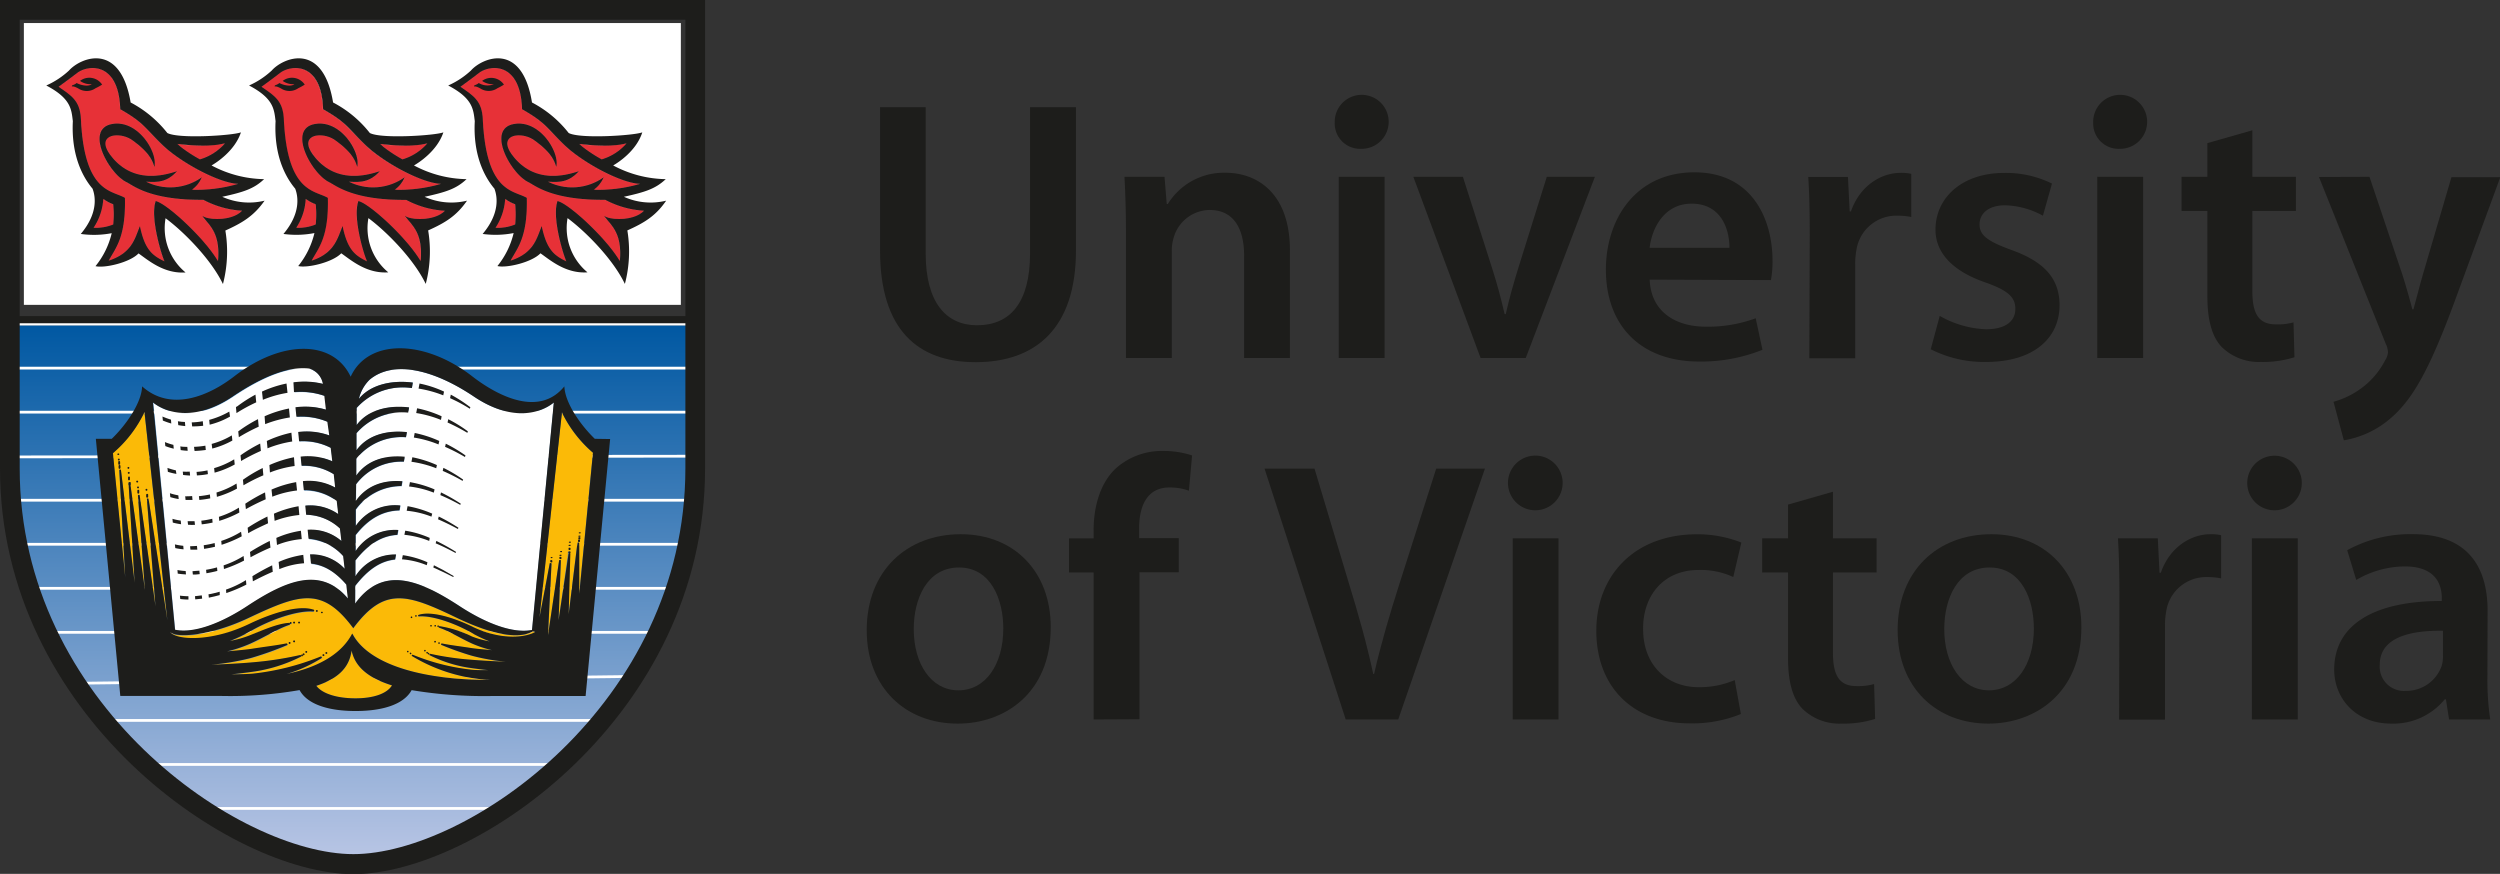 <svg xmlns="http://www.w3.org/2000/svg" xmlns:xlink="http://www.w3.org/1999/xlink" viewBox="0 0 425.2 148.63"><rect x="0" y="0" width="425.2" height="148.63" fill="#333333" stroke="none"/><defs><style>.cls-1{fill:#1d1d1b;}.cls-2{fill:url(#linear-gradient);}.cls-3,.cls-5,.cls-7{fill:#fff;}.cls-4{fill:#e73137;stroke:#e73137;stroke-width:0.14px;}.cls-5,.cls-7{stroke:#fff;}.cls-5{stroke-width:0.47px;}.cls-6{fill:none;stroke:#1d1d1b;stroke-width:1.22px;}.cls-7,.cls-8{stroke-width:0.04px;}.cls-8{fill:#fbba07;stroke:#fbba07;}</style><linearGradient id="linear-gradient" x1="60.14" y1="55.32" x2="60.14" y2="146.86" gradientUnits="userSpaceOnUse"><stop offset="0" stop-color="#0058a2"></stop><stop offset="1" stop-color="#bac6e5"></stop></linearGradient></defs><g id="Layer_2" data-name="Layer 2"><g id="Layer_1-2" data-name="Layer 1"><path class="cls-1" d="M157.44,18.23V43.1c0,8.34,3.46,12.22,8.75,12.22,5.61,0,9-3.84,9-12.22V18.23H183V42.6c0,13.14-6.76,19-17.07,19-9.84,0-16.25-5.53-16.25-19V18.23Z"></path><path class="cls-1" d="M191.5,39.24c0-3.56-.11-6.5-.25-9.17h6.81l.38,4.63h.18a11.21,11.21,0,0,1,9.82-5.32c5.37,0,10.95,3.46,10.95,13.21v18.3H211.6V43.5c0-4.42-1.63-7.79-5.88-7.79a6.45,6.45,0,0,0-6.06,4.57,7.68,7.68,0,0,0-.36,2.48V60.89h-7.8Z"></path><path class="cls-1" d="M227.69,60.89V30.07h7.8V60.89Zm3.82-35.58a4.31,4.31,0,0,1-4.5-4.44,4.59,4.59,0,1,1,4.56,4.44Z"></path><path class="cls-1" d="M248.81,30.07l5,15.65c.87,2.72,1.52,5.2,2.1,7.7h.19c.57-2.55,1.26-5,2.09-7.7l4.89-15.65h8.18L259.5,60.89h-7.68L240.38,30.07Z"></path><path class="cls-1" d="M280.57,42.15c.35-3.15,2.35-7.51,7.14-7.51,5.22,0,6.46,4.66,6.43,7.51Zm20.63,5.49a17.42,17.42,0,0,0,.27-3.33c0-6.75-3.26-15-13.28-15s-15.06,8-15.06,16.55c0,9.45,5.86,15.63,15.86,15.63a27.88,27.88,0,0,0,10.77-2l-1.15-5.36a23.38,23.38,0,0,1-8.51,1.43c-5,0-9.31-2.44-9.52-8Z"></path><path class="cls-1" d="M307.8,40c0-4.12-.08-7.16-.25-9.91h6.75l.29,5.86h.22c1.51-4.34,5.11-6.55,8.43-6.55a7.35,7.35,0,0,1,1.83.17v7.34a11.59,11.59,0,0,0-2.34-.23,6.87,6.87,0,0,0-7,5.9,13,13,0,0,0-.2,2.35v16h-7.8Z"></path><path class="cls-1" d="M329.91,53.73A17.13,17.13,0,0,0,337.77,56c3.43,0,5-1.44,5-3.46s-1.27-3.14-5.06-4.49c-6-2.06-8.54-5.35-8.52-9,0-5.42,4.51-9.64,11.7-9.64A17.78,17.78,0,0,1,349,31.22l-1.54,5.47A13.94,13.94,0,0,0,341,34.92c-2.77,0-4.32,1.37-4.32,3.26s1.49,2.89,5.38,4.32c5.62,2,8.2,4.84,8.23,9.38,0,5.62-4.38,9.68-12.52,9.68a20,20,0,0,1-9.39-2.16Z"></path><path class="cls-1" d="M356.7,60.89V30.07h7.8V60.89Zm3.81-35.58a4.31,4.31,0,0,1-4.5-4.44,4.59,4.59,0,1,1,4.56,4.44Z"></path><path class="cls-1" d="M383.08,22.16v7.91h7.41v5.81h-7.41v13.6c0,3.77,1,5.69,4,5.69a10.27,10.27,0,0,0,3-.34l.16,5.93a17.7,17.7,0,0,1-5.67.8,9.05,9.05,0,0,1-6.7-2.54c-1.67-1.77-2.44-4.61-2.44-8.65V35.88h-4.39V30.07h4.39V24.34Z"></path><path class="cls-1" d="M403,30.07l5.56,16.53c.61,1.9,1.28,4.26,1.73,6h.19c.48-1.73,1.05-4,1.63-6l4.83-16.46h8.31l-7.72,21c-4.23,11.5-7.09,16.61-10.72,19.81a16.18,16.18,0,0,1-8.17,3.94l-1.76-6.56a14.14,14.14,0,0,0,4.5-2.13,13.51,13.51,0,0,0,4.28-4.91,3,3,0,0,0,.49-1.37,3.84,3.84,0,0,0-.41-1.52l-11.33-28.3Z"></path><path class="cls-1" d="M163,117.41c-4.63,0-7.59-4.49-7.59-10.42,0-5.13,2.24-10.47,7.71-10.47s7.52,5.53,7.52,10.37c0,6.21-3.1,10.52-7.57,10.52Zm-.05,5.66c7.81,0,15.76-5.08,15.76-16.41,0-9.34-6.13-15.8-15.3-15.8s-16,6.22-16,16.33c0,9.88,6.73,15.88,15.42,15.88Z"></path><path class="cls-1" d="M186,122.37v-25h-4.18v-5.8H186V90.24c0-4,1.07-8,3.74-10.54a11.73,11.73,0,0,1,8.07-3,15.47,15.47,0,0,1,4.94.76l-.54,6a9.56,9.56,0,0,0-3.32-.55c-3.86,0-5.15,3.24-5.15,7v1.62h6.74v5.8h-6.68v25Z"></path><path class="cls-1" d="M228.88,122.37,215.07,79.7h8.5l5.82,19.41c1.65,5.37,3.07,10.37,4.17,15.53h.14c1.14-5,2.68-10.24,4.34-15.42l6.23-19.52h8.29l-14.75,42.67Z"></path><path class="cls-1" d="M257.28,122.37V91.56h7.79v30.81Zm3.81-35.58a4.65,4.65,0,1,1,.07,0Z"></path><path class="cls-1" d="M296.09,121.44a22,22,0,0,1-8.7,1.59c-9.66,0-15.89-6.19-15.89-15.76,0-9.23,6.31-16.4,17.15-16.4a20.14,20.14,0,0,1,7.52,1.41l-1.38,5.86a13.17,13.17,0,0,0-5.9-1.2c-5.94,0-9.46,4.34-9.43,10,0,6.32,4.15,9.94,9.46,9.94a15.36,15.36,0,0,0,6.12-1.21Z"></path><path class="cls-1" d="M311.75,83.63v7.93h7.42v5.8h-7.42V111c0,3.77,1,5.69,4,5.69a9.87,9.87,0,0,0,3-.35l.17,5.93a17.53,17.53,0,0,1-5.68.8,9,9,0,0,1-6.69-2.53c-1.68-1.77-2.44-4.61-2.44-8.65V97.36h-4.4v-5.8h4.4V85.82Z"></path><path class="cls-1" d="M338.28,117.41c-4.64,0-7.6-4.49-7.6-10.42,0-5.13,2.24-10.47,7.72-10.47s7.52,5.53,7.52,10.37c0,6.21-3.11,10.52-7.58,10.52Zm-.06,5.66C346,123.07,354,118,354,106.66c0-9.34-6.14-15.8-15.31-15.8s-15.94,6.22-15.94,16.33c0,9.88,6.72,15.88,15.42,15.88Z"></path><path class="cls-1" d="M360.47,101.46c0-4.13-.08-7.16-.25-9.9H367l.29,5.85h.22c1.51-4.34,5.11-6.55,8.43-6.55a7.45,7.45,0,0,1,1.83.17v7.34a11.67,11.67,0,0,0-2.35-.22,6.86,6.86,0,0,0-7,5.89,13,13,0,0,0-.2,2.35v16h-7.8Z"></path><path class="cls-1" d="M383,122.37V91.56h7.8v30.81Zm3.82-35.58a4.64,4.64,0,1,1,.06,0Z"></path><path class="cls-1" d="M415.5,111.54a5.76,5.76,0,0,1-.21,1.69,6.35,6.35,0,0,1-6.1,4.27,4.12,4.12,0,0,1-4.44-4.44c0-4.7,5.26-5.86,10.75-5.78Zm7.59-7.69c0-6.76-2.82-13-12.71-13a22.35,22.35,0,0,0-11.17,2.73l1.54,5.06a16.43,16.43,0,0,1,8.29-2.3c5.45,0,6.26,3.35,6.26,5.37v.51C404,102.19,397,106.12,397,113.9c0,4.7,3.46,9.17,9.71,9.17a11.27,11.27,0,0,0,9.09-4.13H416l.54,3.43h7a46.09,46.09,0,0,1-.48-7.42Z"></path><path class="cls-2" d="M60.28,146.86c-19.83,0-57.75-26.77-57.75-68.73V55.32H117.74V78.13C117.74,120.09,80,146.86,60.28,146.86Z"></path><rect class="cls-3" x="4.06" y="3.92" width="111.74" height="47.93"></rect><path class="cls-4" d="M72.67,24.4a8.83,8.83,0,0,1-4.23,2.71A26.1,26.1,0,0,1,65.22,25l-.58-.52A23.5,23.5,0,0,0,72.67,24.4Z"></path><path class="cls-4" d="M50.38,38.75A9.83,9.83,0,0,0,52,33.85a6.18,6.18,0,0,0,1.69.91,15.87,15.87,0,0,1,0,3.44A8,8,0,0,1,50.38,38.75Z"></path><path class="cls-4" d="M68.84,36.68c.94,1.51,3.15,2.68,2.68,7.75-2.34-4-8.78-9.88-10.59-10.21-1,2.74,1,9.23,1.5,10.25-2.08-1-3.36-2-4.18-6-.87,2-1.24,4.53-5.3,5.88,1.2-2.2,2.92-4,2.75-10.68-2.25-1.32-6.86-.81-7.48-13.28-.13-3.16-1.44-4-3.79-5.62,0,0,1.79-1.27,3.14-2.34,1.7-1.33,7.06-2.13,7.33,6.16,4.07,2.33,4.09,3.1,7.18,6.08S71.74,31.19,75,31.28a25,25,0,0,1-7.85,1,4.74,4.74,0,0,0,1.68-2.13,9.24,9.24,0,0,1-9.46.76c1.72.08,3.48.22,5.23-1.78-2,.62-7.14,2.21-10.92-2.27-3.42-4,1.1-4.63,3.35-3s3.28,2.92,3.73,4.54c.67-2.47-2.86-8.24-7.35-7.28S53,29.55,56,31c1.15.54,4,3.08,13.07,3a15.62,15.62,0,0,0,6.57,1.86C73.87,37.71,69.58,37.44,68.84,36.68Z"></path><path class="cls-1" d="M48.08,13.76a3.1,3.1,0,0,0,2,.56c-.66.49-2,.12-2.56-.2l-.2.15a2.68,2.68,0,0,1-.54.24.21.21,0,0,0-.05.21c.36-.13,1.24.43,1.24.43A2.61,2.61,0,0,0,50.73,15a9,9,0,0,0,1.1-.61A2.6,2.6,0,0,0,48.08,13.76Z"></path><path class="cls-1" d="M79.43,34.13a11.15,11.15,0,0,1-7.21-.66c3.59-.79,5.37-1.33,7.13-3a19.54,19.54,0,0,1-8.94-2.33c.83-.48,3.94-2.46,5-5.63-1.4.54-10.58,1.14-12.51.11a19.33,19.33,0,0,0-6.25-5.19C54.93,7,48.17,9.79,46.21,12a14,14,0,0,1-3.85,2.54c4.22,2.22,4.26,4.08,4.51,6.07-.28,5.47,1.43,9.21,3.34,11.48.54,1.42.91,4.24-2,7.7a16.18,16.18,0,0,0,5.27-.15,14.11,14.11,0,0,1-2.76,5.61c1.55.38,5.86-.63,7.32-2.17,1.6,1.11,4.29,3.5,8,3.24a9.73,9.73,0,0,1-3.38-9.22c3,2.22,7.67,6.88,9.75,11.19a21.74,21.74,0,0,0,.41-9.1C75.69,37.9,77.64,36.74,79.43,34.13Zm-6.75-9.75a8.93,8.93,0,0,1-4.23,2.72A24.62,24.62,0,0,1,65.24,25l-.58-.52C65.83,24.61,69.86,25.12,72.68,24.38ZM50.39,38.74A9.84,9.84,0,0,0,52,33.83a6.33,6.33,0,0,0,1.69.91,15.87,15.87,0,0,1,0,3.44A7.93,7.93,0,0,1,50.39,38.74Zm18.46-2.07c.94,1.51,3.16,2.67,2.69,7.74-2.35-4-8.79-9.87-10.59-10.21-1,2.74.95,9.22,1.48,10.25-2.07-1-3.34-2-4.16-6C57.39,40.44,57,43,53,44.33c1.2-2.2,2.93-4,2.76-10.68-2.25-1.32-6.87-.8-7.48-13.28-.13-3.15-1.44-4-3.8-5.61,0,0,1.79-1.28,3.14-2.34,1.7-1.33,7.06-2.14,7.33,6.16,4.08,2.33,4.1,3.09,7.18,6.07S71.76,31.18,75,31.27a25.36,25.36,0,0,1-7.86,1,4.77,4.77,0,0,0,1.68-2.12,9.24,9.24,0,0,1-9.45.76c1.71.08,3.48.21,5.22-1.79-2,.62-7.13,2.21-10.92-2.26-3.41-4,1.1-4.63,3.35-3s3.29,2.92,3.73,4.54c.67-2.46-2.86-8.24-7.35-7.28S53,29.54,56,31c1.14.55,4,3.08,13.08,3a15.75,15.75,0,0,0,6.57,1.85C73.88,37.7,69.6,37.42,68.85,36.67Z"></path><path class="cls-4" d="M106.55,24.4a8.83,8.83,0,0,1-4.23,2.71A26.1,26.1,0,0,1,99.1,25l-.58-.52A23.5,23.5,0,0,0,106.55,24.4Z"></path><path class="cls-4" d="M84.26,38.75a9.83,9.83,0,0,0,1.64-4.9,6.48,6.48,0,0,0,1.69.91,15.3,15.3,0,0,1,0,3.44A8,8,0,0,1,84.26,38.75Z"></path><path class="cls-4" d="M102.72,36.68c.94,1.51,3.15,2.68,2.69,7.75-2.35-4-8.8-9.88-10.6-10.21-1,2.74,1,9.23,1.5,10.25-2.09-1-3.36-2-4.18-6-.87,2-1.24,4.53-5.3,5.88,1.2-2.2,2.92-4,2.75-10.68-2.25-1.32-6.86-.81-7.48-13.28-.13-3.16-1.44-4-3.79-5.62,0,0,1.79-1.27,3.14-2.34,1.7-1.33,7.06-2.13,7.33,6.16,4.07,2.33,4.09,3.1,7.18,6.08s9.66,6.52,12.87,6.61a25,25,0,0,1-7.85,1,4.64,4.64,0,0,0,1.67-2.13,9.22,9.22,0,0,1-9.45.76c1.71.08,3.48.22,5.23-1.78-2,.62-7.14,2.21-10.92-2.27-3.41-4,1.1-4.63,3.35-3s3.28,2.92,3.73,4.54c.67-2.47-2.86-8.24-7.35-7.28s-.38,8.42,2.61,9.87c1.14.54,4,3.08,13.07,3a15.62,15.62,0,0,0,6.57,1.86C107.75,37.71,103.46,37.44,102.72,36.68Z"></path><path class="cls-1" d="M82,13.76a3.11,3.11,0,0,0,2,.56,2.87,2.87,0,0,1-2.57-.2l-.2.15a3,3,0,0,1-.53.24.2.2,0,0,0-.06.21c.36-.13,1.23.43,1.23.43A2.62,2.62,0,0,0,84.61,15a9,9,0,0,0,1.1-.61A2.6,2.6,0,0,0,82,13.76Z"></path><path class="cls-1" d="M113.3,34.13a11.07,11.07,0,0,1-7.19-.66c3.57-.79,5.35-1.33,7.12-3a19.54,19.54,0,0,1-8.94-2.33c.83-.48,3.94-2.46,4.95-5.63-1.4.54-10.58,1.14-12.52.11a19.27,19.27,0,0,0-6.24-5.19C88.81,7,82.05,9.79,80.09,12a14,14,0,0,1-3.86,2.54c4.23,2.22,4.27,4.08,4.52,6.07-.29,5.47,1.43,9.21,3.34,11.48.54,1.42.91,4.24-2,7.7a16.18,16.18,0,0,0,5.27-.15,14.11,14.11,0,0,1-2.76,5.61c1.55.38,5.86-.63,7.32-2.17,1.6,1.11,4.29,3.5,8,3.24a9.77,9.77,0,0,1-3.39-9.22c3,2.22,7.68,6.88,9.75,11.19a21.77,21.77,0,0,0,.42-9.1C109.57,37.9,111.52,36.74,113.3,34.13Zm-6.74-9.75a8.93,8.93,0,0,1-4.23,2.72A25.38,25.38,0,0,1,99.12,25l-.59-.52C99.71,24.61,103.74,25.12,106.56,24.38ZM84.28,38.74a10,10,0,0,0,1.64-4.91,6.18,6.18,0,0,0,1.69.91,15.87,15.87,0,0,1,0,3.44A7.91,7.91,0,0,1,84.28,38.74Zm18.45-2.07c.94,1.51,3.15,2.67,2.69,7.74-2.35-4-8.79-9.87-10.6-10.21-1,2.74,1,9.22,1.5,10.25-2.08-1-3.35-2-4.18-6-.87,2-1.24,4.54-5.3,5.88,1.2-2.2,2.92-4,2.76-10.68-2.26-1.32-6.87-.8-7.48-13.28-.13-3.15-1.45-4-3.8-5.61,0,0,1.79-1.28,3.14-2.34,1.7-1.33,7.06-2.14,7.33,6.16,4.08,2.33,4.1,3.09,7.18,6.07s9.66,6.53,12.88,6.62a25.36,25.36,0,0,1-7.86,1,4.77,4.77,0,0,0,1.68-2.12,9.24,9.24,0,0,1-9.45.76c1.71.08,3.48.21,5.22-1.79-2,.62-7.13,2.21-10.92-2.26-3.41-4,1.1-4.63,3.35-3s3.29,2.92,3.73,4.54c.67-2.46-2.86-8.24-7.35-7.28s-.38,8.43,2.62,9.87c1.14.55,3.95,3.08,13.07,3a15.8,15.8,0,0,0,6.57,1.85C107.76,37.7,103.48,37.42,102.73,36.67Z"></path><path class="cls-4" d="M38.2,24.4A8.78,8.78,0,0,1,34,27.11,25.71,25.71,0,0,1,30.76,25c-.21-.18-.41-.35-.59-.52A23.5,23.5,0,0,0,38.2,24.4Z"></path><path class="cls-4" d="M15.91,38.75a9.93,9.93,0,0,0,1.65-4.9,6.18,6.18,0,0,0,1.69.91,15.87,15.87,0,0,1,0,3.44A8,8,0,0,1,15.91,38.75Z"></path><path class="cls-4" d="M34.37,36.68c.94,1.51,3.15,2.68,2.69,7.75-2.35-4-8.79-9.88-10.6-10.21-1,2.74,1,9.23,1.5,10.25-2.08-1-3.36-2-4.18-6-.87,2-1.23,4.53-5.3,5.88,1.2-2.2,2.92-4,2.76-10.68-2.26-1.32-6.87-.81-7.48-13.28-.13-3.16-1.46-4-3.81-5.62,0,0,1.79-1.27,3.15-2.34,1.7-1.33,7.06-2.13,7.33,6.16,4.08,2.33,4.1,3.1,7.18,6.08s9.66,6.52,12.88,6.61a25.14,25.14,0,0,1-7.86,1,4.74,4.74,0,0,0,1.68-2.13,9.23,9.23,0,0,1-9.45.76c1.71.08,3.47.22,5.23-1.78-2,.62-7.14,2.21-10.93-2.27-3.41-4,1.1-4.63,3.35-3s3.28,2.92,3.73,4.54c.67-2.47-2.86-8.24-7.35-7.28S18.5,29.55,21.5,31c1.14.54,4,3.08,13.07,3a15.62,15.62,0,0,0,6.57,1.86C39.4,37.71,35.11,37.44,34.37,36.68Z"></path><path class="cls-1" d="M13.61,13.76a3.11,3.11,0,0,0,2,.56c-.67.49-2,.12-2.57-.2a1.49,1.49,0,0,0-.2.15,2.94,2.94,0,0,1-.55.24.19.19,0,0,0-.05.21c.36-.13,1.25.43,1.25.43A2.61,2.61,0,0,0,16.26,15a9.88,9.88,0,0,0,1.11-.61A2.61,2.61,0,0,0,13.61,13.76Z"></path><path class="cls-1" d="M45,34.13a11.1,11.1,0,0,1-7.2-.66c3.58-.79,5.36-1.33,7.12-3a19.54,19.54,0,0,1-8.94-2.33c.83-.48,3.94-2.46,5-5.63-1.41.54-10.59,1.14-12.52.11a19.49,19.49,0,0,0-6.24-5.19C20.46,7,13.7,9.79,11.73,12a14,14,0,0,1-3.86,2.54c4.23,2.22,4.27,4.08,4.52,6.07-.28,5.47,1.44,9.21,3.35,11.48.54,1.42.91,4.24-2,7.7A16.16,16.16,0,0,0,19,39.66a14,14,0,0,1-2.76,5.61c1.55.38,5.87-.63,7.32-2.17,1.6,1.11,4.29,3.5,8,3.24a9.76,9.76,0,0,1-3.4-9.22c3,2.22,7.68,6.88,9.76,11.19a21.91,21.91,0,0,0,.41-9.1C41.22,37.9,43.17,36.74,45,34.13Zm-6.75-9.75A8.93,8.93,0,0,1,34,27.1,25.38,25.38,0,0,1,30.77,25l-.59-.52C31.37,24.61,35.4,25.12,38.21,24.38ZM15.92,38.74a9.84,9.84,0,0,0,1.65-4.91,6.44,6.44,0,0,0,1.68.91,15.34,15.34,0,0,1,0,3.44A8,8,0,0,1,15.92,38.74Zm18.47-2.07c.93,1.51,3.15,2.67,2.68,7.74-2.35-4-8.79-9.87-10.59-10.21-1,2.74,1,9.22,1.49,10.25-2.08-1-3.35-2-4.17-6-.87,2-1.24,4.54-5.31,5.88,1.21-2.2,2.92-4,2.76-10.68-2.25-1.32-6.87-.8-7.48-13.28-.13-3.15-1.45-4-3.8-5.61,0,0,1.78-1.28,3.15-2.34,1.69-1.33,7.06-2.14,7.33,6.16,4.07,2.33,4.09,3.09,7.17,6.07s9.67,6.53,12.88,6.62a25.32,25.32,0,0,1-7.86,1,4.77,4.77,0,0,0,1.68-2.12,9.25,9.25,0,0,1-9.45.76c1.71.08,3.47.21,5.23-1.79-2,.62-7.14,2.21-10.93-2.26-3.41-4,1.1-4.63,3.35-3s3.29,2.92,3.73,4.54c.67-2.46-2.86-8.24-7.34-7.28s-.39,8.43,2.61,9.87c1.14.55,3.95,3.08,13.07,3a15.8,15.8,0,0,0,6.57,1.85C39.41,37.7,35.13,37.42,34.39,36.67Z"></path><line class="cls-5" x1="118.54" y1="55.12" x2="1.64" y2="55.12"></line><line class="cls-5" x1="56.02" y1="62.61" x2="1.64" y2="62.61"></line><line class="cls-5" x1="117.95" y1="62.61" x2="63.57" y2="62.61"></line><line class="cls-5" x1="118.54" y1="70.1" x2="1.64" y2="70.1"></line><line class="cls-5" x1="118.54" y1="77.59" x2="2.07" y2="77.71"></line><line class="cls-5" x1="116.84" y1="92.57" x2="3.4" y2="92.57"></line><line class="cls-5" x1="115.14" y1="100.06" x2="5.84" y2="100.06"></line><line class="cls-5" x1="111.73" y1="107.55" x2="9.64" y2="107.55"></line><line class="cls-5" x1="107.94" y1="115.04" x2="13.11" y2="116.21"></line><line class="cls-5" x1="101.96" y1="122.53" x2="18.22" y2="122.53"></line><line class="cls-5" x1="95.59" y1="130.02" x2="25.87" y2="130.02"></line><line class="cls-5" x1="85.38" y1="137.5" x2="36.07" y2="137.5"></line><line class="cls-5" x1="118.54" y1="85.08" x2="1.49" y2="85.08"></line><path class="cls-1" d="M118.25,0H0V79.67c0,42.1,39.47,69,60.1,69s59.82-26.86,59.82-69V0Zm-1.68,3.36V79.67c0,40.06-37.08,65.6-56.47,65.6S3.35,119.73,3.35,79.67V3.36Z"></path><line class="cls-6" x1="119.75" y1="54.37" x2="3.18" y2="54.37"></line><path class="cls-7" d="M39.64,67.48c5.38-3.62,9.68-5.14,13-4.75a3.28,3.28,0,0,1,2.34,2.6,13.35,13.35,0,0,0-5-.25l.16,1.65a12.41,12.41,0,0,1,5.16.64l.27,2.35a12.3,12.3,0,0,0-5.18-.4l.16,1.61a11.34,11.34,0,0,1,5.26.85l.27,2.32a11.32,11.32,0,0,0-5.28-.58l.15,1.57a10.4,10.4,0,0,1,5.37,1.12l.27,2.29a10.25,10.25,0,0,0-5.38-.79l.15,1.55a9.5,9.5,0,0,1,5.48,1.44L57.08,83a9.26,9.26,0,0,0-5.49-1.08l.15,1.53a9,9,0,0,1,5.6,1.84l.26,2.22A8.4,8.4,0,0,0,52,86l.15,1.56a8.63,8.63,0,0,1,5.74,2.34l.25,2.18a7.92,7.92,0,0,0-5.74-1.91l.16,1.54a8.79,8.79,0,0,1,5.88,2.94l.25,2.15a7.73,7.73,0,0,0-5.88-2.44L53,95.94c2.15.22,4.07,1.32,6,3.57l.27,2.37c-4.64-5.55-10.55-3.12-17.24,1.27-4.32,2.84-9,4.68-12.23,4L26.08,68.49C28.56,70.45,33.41,71.67,39.64,67.48Z"></path><path class="cls-7" d="M60.43,99.68c2.23-2.86,4.35-4.23,6.78-4.48l.17-.84A8,8,0,0,0,60.46,98l0-2.67C62.72,92.51,65,91.14,67.63,91l.15-.83a8,8,0,0,0-7.25,3.59l0-2.73c2.19-2.79,4.59-4.12,7.45-4.19l.15-.83a8.08,8.08,0,0,0-7.58,3.47l0-2.78a9.54,9.54,0,0,1,7.78-4l.15-.81c-3.26-.27-6.08.74-7.91,3.33l0-2.83a9.61,9.61,0,0,1,8.12-3.84l.15-.83c-3.47-.33-6.46.67-8.25,3.19l0-2.86a9.86,9.86,0,0,1,8.45-3.66l.16-.86c-3.68-.39-6.82.64-8.58,3.08l0-2.9a10.19,10.19,0,0,1,8.79-3.49l.16-.89c-3.87-.46-7.18.6-8.92,3l0-2.92A10.54,10.54,0,0,1,70.06,66l.16-.93c-4-.5-7.4.56-9.18,2.77a6.72,6.72,0,0,1,1.84-3.27h0c4-3.32,10.77-1.81,17.75,2.89,6.25,4.19,11.1,3,13.58,1l-3.71,38.7c-3.28.65-7.91-1.19-12.24-4-7-4.58-13.12-7-17.84-.49Z"></path><path class="cls-8" d="M60.46,118.79c-3,0-5.59-.74-6.65-2.13,4.17-1.38,5.65-3.48,6-6,.51,2.48,2.42,4.56,6.86,5.94C65.81,118,63.49,118.79,60.46,118.79Z"></path><path class="cls-8" d="M80.47,106.66c-3.53-1.69-7.18-2.71-9.2-2.06a.14.14,0,1,0,0,.27c2.23-.18,6.08,1.13,8.95,2.78a21.66,21.66,0,0,0,3.08,1.48,16.47,16.47,0,0,1-3-.83,19.31,19.31,0,0,0-5.51-1.77.15.15,0,0,0-.16.13.12.12,0,0,0,.11.14c1.58.52,3.53,1.76,5.56,2.69a21,21,0,0,0,3.41,1.13c-1.59-.14-2.91-.27-3.51-.36-1.89-.3-3.55-.48-5-.78a.13.13,0,0,0-.16.12.13.13,0,0,0,.13.15,48.91,48.91,0,0,0,5.16,1.83,35.79,35.79,0,0,0,5.71,1c-2.15-.08-4.32-.2-5.93-.35a46.09,46.09,0,0,1-6.89-1,.16.16,0,0,0-.17.13.14.14,0,0,0,.12.15,22.14,22.14,0,0,0,6.93,2.14c.89.12,1.91.25,3,.36-1.27,0-2.36,0-3.07-.1a36,36,0,0,1-9.74-2.49.18.18,0,0,0-.21,0,.15.15,0,0,0,.06.19,28.18,28.18,0,0,0,13.22,4.05c-13,0-21-3.21-23.39-7.89-1.63,3.13-5.14,5.59-11.16,6.89a24.29,24.29,0,0,0,5.91-2.68.18.18,0,0,0,.06-.23.18.18,0,0,0-.23,0A43.22,43.22,0,0,1,43,114.61c-.84.06-2.13.1-3.64.11,1.29-.13,2.49-.28,3.54-.43a25.83,25.83,0,0,0,8.17-2.52.16.16,0,0,0,.15-.19.18.18,0,0,0-.2-.13,59.4,59.4,0,0,1-8.13,1.24c-1.88.16-4.43.3-7,.39A41.78,41.78,0,0,0,42.67,112a54.44,54.44,0,0,0,6.1-2.16.18.18,0,0,0,.16-.18.18.18,0,0,0-.2-.14c-1.75.35-3.71.57-5.93.92-.7.1-2.27.27-4.15.42a22.56,22.56,0,0,0,4-1.33c2.41-1.09,4.7-2.56,6.57-3.17.09,0,.14-.07.13-.17h0a.16.16,0,0,0,.12,0,.18.18,0,0,0,.14-.19.17.17,0,0,0-.18-.14.16.16,0,0,0-.14.18.11.11,0,0,0,0,.09.18.18,0,0,0-.18-.12c-1.81.13-3.85,1-6.51,2.08a18.13,18.13,0,0,1-3.49,1,25.47,25.47,0,0,0,3.63-1.73c3.37-1.94,7.91-3.49,10.54-3.28a.17.17,0,0,0,.16-.17.17.17,0,0,0-.18-.15c-2.37-.76-6.68.43-10.84,2.43-6.7,3.22-12.55,2.7-13.49,1.39h0c1.05,1.06,6.87.71,13.5-2.48C51,101,54.81,99.74,60.09,106.84l0,.07v0c5.28-7.14,9.09-5.9,17.57-1.83,6.88,3.31,10.91,3.52,13,2.34l.36.09C89.41,108.48,85.27,109,80.47,106.66Z"></path><path class="cls-8" d="M26.43,103.11,23.74,84.26a.15.15,0,0,0-.16-.12.15.15,0,0,0-.13.16l1.18,16L22.21,82.74a.14.14,0,0,0-.1-.11.17.17,0,0,0,.1-.16l0-.31A.17.17,0,0,0,22,82a.16.16,0,0,0-.14.18l0,.32a.16.16,0,0,0,.12.13.14.14,0,0,0-.08.13l1,16.35L20.56,80a.15.15,0,0,0-.29,0l1,18.19L19.18,77.06a21.21,21.21,0,0,0,5.38-7l3.88,35.42L25.25,84.9a.15.15,0,0,0-.15-.14.15.15,0,0,0-.13.16Z"></path><path class="cls-8" d="M98.5,101l0-8.64c0-.05-.06-.09-.14-.09a.17.17,0,0,0-.17.1l-1.49,12.09.19-10.21s0-.06-.1-.08.13,0,.13-.09l0-.2c0-.06-.07-.1-.17-.09a.17.17,0,0,0-.18.11l0,.19c0,.05,0,.08.12.09a.12.12,0,0,0-.11.08L95,105.5l.39-10.15s0-.1-.14-.09-.16,0-.16.1l-1.89,12.73.61-12.21s-.06-.09-.15-.09-.16,0-.17.09L91.74,105l3.82-34.87A21.22,21.22,0,0,0,100.84,77Z"></path><path class="cls-1" d="M72.86,111.31a.15.15,0,0,0,.16-.13.15.15,0,0,0-.12-.15.13.13,0,0,0-.16.12A.16.16,0,0,0,72.86,111.31Z"></path><path class="cls-1" d="M72.63,111.15a.15.15,0,0,0,.16-.12.16.16,0,0,0-.13-.16.15.15,0,0,0-.15.13A.14.14,0,0,0,72.63,111.15Z"></path><path class="cls-1" d="M72.25,110.81a.15.15,0,0,0,.16-.13.14.14,0,0,0-.13-.15.15.15,0,0,0-.15.12A.16.16,0,0,0,72.25,110.81Z"></path><path class="cls-1" d="M69.84,111a.13.13,0,0,0-.15.12.15.15,0,0,0,.12.16.15.15,0,0,0,.16-.13A.16.16,0,0,0,69.84,111Z"></path><path class="cls-1" d="M69.39,110.68a.16.16,0,0,0-.17.13.15.15,0,0,0,.13.15.14.14,0,0,0,0-.28Z"></path><path class="cls-1" d="M74.51,106.65a.13.13,0,0,0,.14-.13.13.13,0,0,0-.12-.15.16.16,0,0,0-.15.12A.15.15,0,0,0,74.51,106.65Z"></path><path class="cls-1" d="M74,106.57a.14.14,0,0,0,.15-.12c0-.07,0-.15-.12-.15a.14.14,0,0,0-.15.12A.13.13,0,0,0,74,106.57Z"></path><path class="cls-1" d="M73.29,106.57a.15.15,0,0,0,.16-.12.14.14,0,0,0-.13-.15.13.13,0,0,0-.15.12A.14.14,0,0,0,73.29,106.57Z"></path><path class="cls-1" d="M74.53,109.36a.17.17,0,0,0,.12.16.15.15,0,0,0,.16-.13.13.13,0,0,0-.12-.15A.14.14,0,0,0,74.53,109.36Z"></path><path class="cls-1" d="M74,109.28a.14.14,0,0,0,.15-.12A.15.15,0,0,0,74,109a.14.14,0,0,0-.15.13A.13.13,0,0,0,74,109.28Z"></path><path class="cls-1" d="M70.76,104.62a.13.13,0,0,0-.15.12.14.14,0,0,0,.12.16.16.16,0,0,0,.15-.13A.14.14,0,0,0,70.76,104.62Z"></path><path class="cls-1" d="M70,104.85a.14.14,0,0,0-.15.12.15.15,0,0,0,.13.16.13.13,0,0,0,.14-.13A.13.13,0,0,0,70,104.85Z"></path><path class="cls-1" d="M51.35,111.31a.16.16,0,0,0-.14.17.16.16,0,0,0,.18.15.18.18,0,0,0,.14-.18A.15.15,0,0,0,51.35,111.31Z"></path><path class="cls-1" d="M51.62,111.12a.18.18,0,0,0-.15.19.18.18,0,0,0,.19.14.16.16,0,0,0,.14-.18A.17.17,0,0,0,51.62,111.12Z"></path><path class="cls-1" d="M52.07,110.72a.16.16,0,1,0,.18.14A.16.16,0,0,0,52.07,110.72Z"></path><path class="cls-1" d="M55,111.26a.17.17,0,0,0-.16.17.17.17,0,0,0,.19.15.15.15,0,0,0,.14-.18A.16.16,0,0,0,55,111.26Z"></path><path class="cls-1" d="M55.49,110.9a.15.15,0,0,0-.14.17.15.15,0,0,0,.18.15.16.16,0,0,0,.14-.18A.17.17,0,0,0,55.49,110.9Z"></path><path class="cls-1" d="M50,105.73a.17.17,0,0,0-.15.17.18.18,0,0,0,.19.15.16.16,0,0,0,.14-.18A.15.15,0,0,0,50,105.73Z"></path><path class="cls-1" d="M50.85,105.73a.16.16,0,0,0-.15.17.18.18,0,0,0,.19.15.18.18,0,0,0,.14-.18A.16.16,0,0,0,50.85,105.73Z"></path><path class="cls-1" d="M49.24,109.19a.17.17,0,0,0-.15.18.17.17,0,0,0,.18.15.19.19,0,0,0,.15-.18A.17.17,0,0,0,49.24,109.19Z"></path><path class="cls-1" d="M50,108.92a.18.18,0,0,0-.15.18.19.19,0,0,0,.19.15.16.16,0,0,0,.14-.19A.16.16,0,0,0,50,108.92Z"></path><path class="cls-1" d="M53.87,103.75a.16.16,0,0,0-.14.17.15.15,0,0,0,.18.15.16.16,0,0,0,.14-.18A.17.17,0,0,0,53.87,103.75Z"></path><path class="cls-1" d="M54.91,104.17a.17.17,0,0,0-.33,0,.17.17,0,0,0,.33,0Z"></path><path class="cls-1" d="M96.89,92.66c-.1,0-.19,0-.19.11s.07.09.17.09.18,0,.19-.11S97,92.66,96.89,92.66Z"></path><path class="cls-1" d="M96.94,92.12c-.1,0-.19,0-.19.1s.07.1.16.1.18,0,.19-.11S97,92.12,96.94,92.12Z"></path><path class="cls-1" d="M96.88,93.15c-.1,0-.18,0-.18.11l0,.2c0,.06.07.1.16.1s.18-.06.18-.11l0-.21S97,93.15,96.88,93.15Z"></path><path class="cls-1" d="M93.82,94.73a.17.17,0,0,0-.18.11s.07.1.17.09a.17.17,0,0,0,.18-.11S93.92,94.73,93.82,94.73Z"></path><path class="cls-1" d="M93.77,95.25c-.09,0-.18,0-.18.11l0,.2s.07.1.17.1.18,0,.18-.1l0-.21S93.87,95.25,93.77,95.25Z"></path><path class="cls-1" d="M95.34,94.35c-.09,0-.18,0-.19.1s.07.1.17.1.18,0,.18-.11S95.43,94.34,95.34,94.35Z"></path><path class="cls-1" d="M95.43,93.71c-.1,0-.18.06-.18.11s.06.1.16.1.18,0,.18-.11S95.53,93.71,95.43,93.71Z"></path><path class="cls-1" d="M95.32,94.7c-.1,0-.18,0-.18.1l0,.21s.07.09.16.09.19,0,.19-.1l0-.2C95.49,94.74,95.41,94.7,95.32,94.7Z"></path><path class="cls-1" d="M98.56,91.09c-.09,0-.18,0-.19.11s.08.1.17.1.18,0,.19-.11S98.66,91.09,98.56,91.09Z"></path><path class="cls-1" d="M98.5,91.78c-.1,0-.19,0-.19.1v.21s.06.1.16.1a.17.17,0,0,0,.18-.11l0-.2C98.67,91.82,98.59,91.78,98.5,91.78Z"></path><path class="cls-1" d="M98.61,90.52c-.1,0-.18.06-.19.11s.08.1.17.1.18,0,.18-.11S98.7,90.52,98.61,90.52Z"></path><path class="cls-1" d="M98.56,91.35c-.1,0-.19.05-.19.1v.21c0,.06.06.1.16.1s.18-.05.18-.11l0-.2C98.73,91.39,98.65,91.35,98.56,91.35Z"></path><path class="cls-1" d="M21.92,80.59a.17.17,0,0,0,.14-.19.15.15,0,0,0-.18-.13.16.16,0,0,0-.15.17A.18.18,0,0,0,21.92,80.59Z"></path><path class="cls-1" d="M22,79.55a.16.16,0,1,0-.15.19A.18.18,0,0,0,22,79.55Z"></path><path class="cls-1" d="M21.92,81.05a.16.16,0,0,0-.14.18l0,.32a.15.15,0,0,0,.17.14.17.17,0,0,0,.15-.18l0-.31A.16.16,0,0,0,21.92,81.05Z"></path><path class="cls-1" d="M25.07,83.28a.17.17,0,0,0-.18-.14.17.17,0,0,0-.14.18.17.17,0,0,0,.18.15A.17.17,0,0,0,25.07,83.28Z"></path><path class="cls-1" d="M25.2,84.43l0-.31A.16.16,0,0,0,25,84a.16.16,0,0,0-.14.17l0,.32a.16.16,0,0,0,.18.15A.17.17,0,0,0,25.2,84.43Z"></path><path class="cls-1" d="M23.49,83.06a.17.17,0,0,0,.15-.18.17.17,0,0,0-.18-.14.16.16,0,0,0-.15.17A.17.17,0,0,0,23.49,83.06Z"></path><path class="cls-1" d="M23.5,81.89a.17.17,0,0,0-.18-.14.16.16,0,0,0-.15.17.17.17,0,0,0,.19.15A.17.17,0,0,0,23.5,81.89Z"></path><path class="cls-1" d="M23.5,83.3a.16.16,0,0,0-.14.18l0,.32a.16.16,0,1,0,.32,0l0-.31A.16.16,0,0,0,23.5,83.3Z"></path><path class="cls-1" d="M20.23,78.33a.17.17,0,0,0,.14-.18A.16.16,0,0,0,20.2,78a.17.17,0,0,0-.15.18A.17.17,0,0,0,20.23,78.33Z"></path><path class="cls-1" d="M20.31,79.09a.16.16,0,0,0-.14.18l0,.32a.16.16,0,0,0,.17.15.17.17,0,0,0,.15-.19l0-.31A.16.16,0,0,0,20.31,79.09Z"></path><path class="cls-1" d="M20.29,77.25a.17.17,0,0,0-.33,0,.15.15,0,0,0,.18.14A.16.16,0,0,0,20.29,77.25Z"></path><path class="cls-1" d="M20.29,79.05a.15.15,0,0,0,.14-.17l0-.32a.17.17,0,0,0-.18-.15.16.16,0,0,0-.14.19l0,.31A.16.16,0,0,0,20.29,79.05Z"></path><path class="cls-1" d="M48.9,66.81l-.17-1.58a19,19,0,0,0-4.17,1.37L44.71,68A19.24,19.24,0,0,1,48.9,66.81Z"></path><path class="cls-1" d="M29.08,71.37a11.5,11.5,0,0,1-1.45-.53l.07.69a12.57,12.57,0,0,0,1.43.5Z"></path><path class="cls-1" d="M31.51,72.47l-.06-.7c-.4,0-.79-.06-1.19-.12l.06.66C30.71,72.38,31.11,72.43,31.51,72.47Z"></path><path class="cls-1" d="M39.12,70.85,39,70a14,14,0,0,1-3.42,1.41l.08.82A13.53,13.53,0,0,0,39.12,70.85Z"></path><path class="cls-1" d="M43.58,68.43l-.13-1.31a23.3,23.3,0,0,0-3.11,2c-.07,0-.14.08-.21.14l.09,1A27.9,27.9,0,0,1,43.58,68.43Z"></path><path class="cls-1" d="M34.56,72.41l-.07-.77a11.87,11.87,0,0,1-1.88.2l.07.68A13.52,13.52,0,0,0,34.56,72.41Z"></path><path class="cls-1" d="M40.52,73.36l.1,1A31.34,31.34,0,0,1,44,72.57l-.12-1.28a23.49,23.49,0,0,0-3.33,2.06Z"></path><path class="cls-1" d="M36.1,76.29a14.42,14.42,0,0,0,3.42-1.36l-.09-.88A13.58,13.58,0,0,1,36,75.5Z"></path><path class="cls-1" d="M30.73,76.55a11.41,11.41,0,0,0,1.19.12L31.86,76c-.39,0-.79,0-1.19-.08Z"></path><path class="cls-1" d="M45.1,72.14A19.69,19.69,0,0,1,49.3,71l-.15-1.52A19.29,19.29,0,0,0,45,70.8Z"></path><path class="cls-1" d="M33.09,76.7A17.79,17.79,0,0,0,35,76.53l-.07-.73A14.47,14.47,0,0,1,33,76Z"></path><path class="cls-1" d="M29.49,75.66a11.5,11.5,0,0,1-1.44-.47l.07.68a9.58,9.58,0,0,0,1.43.44Z"></path><path class="cls-1" d="M31.14,80.78a11.45,11.45,0,0,0,1.19.1l-.06-.67a9.24,9.24,0,0,1-1.18,0Z"></path><path class="cls-1" d="M33.49,80.86a12.35,12.35,0,0,0,1.87-.22L35.29,80a12.81,12.81,0,0,1-1.86.26Z"></path><path class="cls-1" d="M45.5,76.25a19,19,0,0,1,4.2-1.16l-.14-1.5A19.55,19.55,0,0,0,45.38,75Z"></path><path class="cls-1" d="M41,78.41a32.61,32.61,0,0,1,3.37-1.72l-.12-1.25a25.17,25.17,0,0,0-3.34,2Z"></path><path class="cls-1" d="M36.5,80.39A15.37,15.37,0,0,0,39.92,79l-.09-.88a14.13,14.13,0,0,1-3.41,1.5Z"></path><path class="cls-1" d="M29.91,80a11.73,11.73,0,0,1-1.43-.42l.07.67A10.18,10.18,0,0,0,30,80.6Z"></path><path class="cls-1" d="M45.91,80.36a17.93,17.93,0,0,1,4.2-1.1L50,77.77a19.37,19.37,0,0,0-4.18,1.33Z"></path><path class="cls-1" d="M33.83,84.39l.07.64a18.54,18.54,0,0,0,1.86-.27l-.06-.66A16.9,16.9,0,0,1,33.83,84.39Z"></path><path class="cls-1" d="M36.82,83.77l.07.73a16.56,16.56,0,0,0,3.42-1.4l-.08-.86A14.84,14.84,0,0,1,36.82,83.77Z"></path><path class="cls-1" d="M44.68,79.6a24.45,24.45,0,0,0-3.36,2l.09.94a31.46,31.46,0,0,1,3.38-1.7Z"></path><path class="cls-1" d="M31.5,84.41l.06.62c.38,0,.78,0,1.18,0l-.06-.66A11.61,11.61,0,0,1,31.5,84.41Z"></path><path class="cls-1" d="M30.33,84.25a11.5,11.5,0,0,1-1.43-.36l.07.66a10.6,10.6,0,0,0,1.42.33Z"></path><path class="cls-1" d="M33.16,89.27l-.07-.63c-.4,0-.79,0-1.18,0l.07.61C32.35,89.28,32.75,89.29,33.16,89.27Z"></path><path class="cls-1" d="M30.74,88.54a9.55,9.55,0,0,1-1.41-.3l.06.64a10.34,10.34,0,0,0,1.41.28Z"></path><path class="cls-1" d="M36.16,88.88l-.06-.65a14.79,14.79,0,0,1-1.86.33l.07.62A15.8,15.8,0,0,0,36.16,88.88Z"></path><path class="cls-1" d="M45.08,83.75a29,29,0,0,0-3.36,1.92l.1.92a37.45,37.45,0,0,1,3.37-1.67Z"></path><path class="cls-1" d="M46.31,84.48a17,17,0,0,1,4.21-1.06L50.37,82a18.76,18.76,0,0,0-4.19,1.27Z"></path><path class="cls-1" d="M40.71,87.17l-.08-.83a14.87,14.87,0,0,1-3.4,1.56l.06.69A18.41,18.41,0,0,0,40.71,87.17Z"></path><path class="cls-1" d="M36.51,92.36a15.29,15.29,0,0,1-1.86.37l.06.62c.6-.09,1.22-.2,1.86-.36Z"></path><path class="cls-1" d="M41,90.44A15.41,15.41,0,0,1,37.63,92l.06.66a20.37,20.37,0,0,0,3.42-1.44Z"></path><path class="cls-1" d="M31.17,92.83a10.79,10.79,0,0,1-1.42-.24l.06.63a11.06,11.06,0,0,0,1.41.21Z"></path><path class="cls-1" d="M33.5,92.85c-.39,0-.78.07-1.17.06l.06.58,1.17,0Z"></path><path class="cls-1" d="M46.71,88.59a16.23,16.23,0,0,1,4.2-1l-.13-1.49a18.1,18.1,0,0,0-4.19,1.27Z"></path><path class="cls-1" d="M45.48,87.85a31.32,31.32,0,0,0-3.36,1.91l.09.93C43.4,90,44.52,89.5,45.59,89Z"></path><path class="cls-1" d="M33.91,97.06c-.39,0-.78.08-1.17.09l.06.57c.37,0,.76,0,1.17-.07Z"></path><path class="cls-1" d="M47.11,92.69a14.73,14.73,0,0,1,4.21-1l-.14-1.42A16.7,16.7,0,0,0,47,91.49Z"></path><path class="cls-1" d="M31.58,97.12a10.5,10.5,0,0,1-1.4-.17l.05.61c.43.07.9.11,1.4.14Z"></path><path class="cls-1" d="M41.43,94.56a16.18,16.18,0,0,1-3.4,1.6l.06.62a22.6,22.6,0,0,0,3.42-1.44Z"></path><path class="cls-1" d="M45.88,92a37.25,37.25,0,0,0-3.36,1.88l.09.9c1.19-.64,2.32-1.19,3.39-1.64Z"></path><path class="cls-1" d="M36.91,96.5a16.65,16.65,0,0,1-1.86.41l.06.59c.59-.1,1.22-.23,1.86-.4Z"></path><path class="cls-1" d="M30.6,101.31l.06.57a11.74,11.74,0,0,0,1.39.09l0-.56C31.51,101.4,31.05,101.36,30.6,101.31Z"></path><path class="cls-1" d="M47.51,96.8a13.41,13.41,0,0,1,4.21-1l-.14-1.43a15.94,15.94,0,0,0-4.19,1.21Z"></path><path class="cls-1" d="M42.93,98l.08.87c1.2-.63,2.33-1.18,3.38-1.62l-.1-1.1A37.84,37.84,0,0,0,42.93,98Z"></path><path class="cls-1" d="M41.79,98.69a16.78,16.78,0,0,1-3.35,1.59l.05.59a24.94,24.94,0,0,0,3.41-1.44l-.07-.76Z"></path><path class="cls-1" d="M35.46,101.08l.06.57c.59-.11,1.21-.27,1.85-.44l0-.57C36.7,100.81,36.08,101,35.46,101.08Z"></path><path class="cls-1" d="M33.16,101.4l.05.54,1.17-.12-.06-.56C33.93,101.31,33.54,101.37,33.16,101.4Z"></path><path class="cls-1" d="M75.52,66.6a18.64,18.64,0,0,0-4.17-1.37l-.16.86a19.79,19.79,0,0,1,4.2,1.15Z"></path><path class="cls-1" d="M80,69.26a2.43,2.43,0,0,0-.2-.14,23.47,23.47,0,0,0-3.13-2l-.12.6a26.44,26.44,0,0,1,3.36,1.8Z"></path><path class="cls-1" d="M79.57,73.36s0,0,0,0a22.94,22.94,0,0,0-3.33-2.06l-.12.56a31.34,31.34,0,0,1,3.37,1.76Z"></path><path class="cls-1" d="M75.11,70.8a19.29,19.29,0,0,0-4.17-1.36l-.15.81A18.92,18.92,0,0,1,75,71.42Z"></path><path class="cls-1" d="M74.71,75a19.55,19.55,0,0,0-4.18-1.36l-.14.78a18.6,18.6,0,0,1,4.19,1.17Z"></path><path class="cls-1" d="M79.17,77.46a25.26,25.26,0,0,0-3.35-2L75.7,76a30.15,30.15,0,0,1,3.38,1.73Z"></path><path class="cls-1" d="M74.31,79.1a19.37,19.37,0,0,0-4.18-1.33l-.15.77a18.5,18.5,0,0,1,4.21,1.1Z"></path><path class="cls-1" d="M75.3,80.09a33.43,33.43,0,0,1,3.38,1.7l.09-.22a24.45,24.45,0,0,0-3.36-2Z"></path><path class="cls-1" d="M74.9,84.21a34.88,34.88,0,0,1,3.38,1.66l.09-.2A29,29,0,0,0,75,83.75Z"></path><path class="cls-1" d="M73.91,83.24A18.76,18.76,0,0,0,69.72,82l-.14.74a16.54,16.54,0,0,1,4.2,1.05Z"></path><path class="cls-1" d="M73.51,87.36a18.4,18.4,0,0,0-4.19-1.27l-.15.78a15.3,15.3,0,0,1,4.21,1Z"></path><path class="cls-1" d="M74.5,88.32c1.07.46,2.18,1,3.38,1.65l.09-.21a31.21,31.21,0,0,0-3.35-1.91Z"></path><path class="cls-1" d="M73.09,91.49a16.57,16.57,0,0,0-4.17-1.23l-.14.7A15.41,15.41,0,0,1,73,92Z"></path><path class="cls-1" d="M74.1,92.41c1.06.44,2.19,1,3.38,1.64l.09-.18A35.93,35.93,0,0,0,74.21,92Z"></path><path class="cls-1" d="M72.7,95.63a15.94,15.94,0,0,0-4.19-1.21l-.14.71a13.7,13.7,0,0,1,4.21,1Z"></path><path class="cls-1" d="M73.7,96.52c1,.44,2.17,1,3.39,1.62l.08-.15c-1.15-.7-2.27-1.32-3.37-1.85Z"></path><path class="cls-1" d="M101.16,74.63c-2.46-2.37-5.08-6.15-5.17-8.92C91.74,70.94,84.76,67.44,80.31,64c-8.1-6.27-17.68-6.46-20.67.07-3-6.35-11.77-6.27-19.79-.07C35.4,67.44,29,70.05,24.17,65.71c-.08,2.77-2.7,6.55-5.16,8.92H16.3l4.16,43.74H37.75a69.22,69.22,0,0,0,13.2-1c1.34,2.47,5,3.56,9.53,3.56s8.18-1.09,9.53-3.55a74.67,74.67,0,0,0,13.49,1H98.28l0,0h1.32l4.17-43.71Zm-40.74,25c2.22-2.86,4.36-4.23,6.78-4.48l.16-.85A8,8,0,0,0,60.45,98l0-2.68c2.22-2.84,4.48-4.2,7.13-4.36l.15-.82a8,8,0,0,0-7.25,3.58l0-2.73c2.19-2.79,4.59-4.12,7.46-4.19l.14-.83a8.08,8.08,0,0,0-7.58,3.47l0-2.78a9.54,9.54,0,0,1,7.78-4l.15-.81c-3.26-.26-6.08.74-7.91,3.33l.05-2.83a9.64,9.64,0,0,1,8.12-3.84l.15-.83c-3.47-.33-6.45.67-8.24,3.19l0-2.86a9.89,9.89,0,0,1,8.45-3.66l.16-.86c-3.68-.39-6.82.64-8.58,3.08l0-2.9a10.22,10.22,0,0,1,8.79-3.49l.16-.89c-3.87-.46-7.17.6-8.92,3l0-2.92A10.56,10.56,0,0,1,70.05,66l.16-.93c-4-.5-7.4.56-9.17,2.77a6.64,6.64,0,0,1,1.83-3.27h0c4-3.32,10.76-1.81,17.75,2.89,6.24,4.19,11.09,3,13.57,1l-3.71,38.68c-3.28.66-7.91-1.18-12.24-4-7-4.58-13.12-7-17.84-.49ZM39.57,67.43c5.38-3.62,9.68-5.13,13-4.75a3.28,3.28,0,0,1,2.34,2.6,13.35,13.35,0,0,0-5-.25L50,66.69a12.25,12.25,0,0,1,5.16.63l.27,2.35a12.3,12.3,0,0,0-5.18-.4l.16,1.61a11.34,11.34,0,0,1,5.26.85L56,74.05a11.32,11.32,0,0,0-5.28-.58l.15,1.58a10.3,10.3,0,0,1,5.37,1.11l.27,2.29a10.35,10.35,0,0,0-5.38-.79l.16,1.55a9.51,9.51,0,0,1,5.47,1.44L57,82.91a9.29,9.29,0,0,0-5.48-1.08l.15,1.53a9.07,9.07,0,0,1,5.6,1.84l.25,2.22A8.34,8.34,0,0,0,51.92,86l.15,1.55a8.63,8.63,0,0,1,5.74,2.34L58.06,92a7.92,7.92,0,0,0-5.74-1.9l.16,1.53a8.79,8.79,0,0,1,5.88,2.94l.25,2.15a7.73,7.73,0,0,0-5.88-2.44l.16,1.57c2.15.22,4.07,1.33,6,3.57l.27,2.37C54.55,96.28,48.64,98.71,42,103.1c-4.32,2.84-9,4.68-12.23,4L26,68.44C28.49,70.4,33.34,71.62,39.57,67.43Zm-14.27.38,0,0-.05,0A.17.17,0,0,1,25.3,67.81Zm1.15,35.33L23.76,84.29a.14.14,0,0,0-.16-.12.15.15,0,0,0-.13.16l1.18,16L22.23,82.77a.12.12,0,0,0-.1-.11.18.18,0,0,0,.1-.16l0-.31A.16.16,0,0,0,22,82a.16.16,0,0,0-.15.18l0,.32a.16.16,0,0,0,.13.13.11.11,0,0,0-.08.12l1,16.36L20.58,80a.14.14,0,1,0-.28,0l1,18.19L19.21,77.08a21,21,0,0,0,5.37-7l3.89,35.42L25.28,84.92a.15.15,0,0,0-.16-.13A.13.13,0,0,0,25,85Zm34,15.63c-3,0-5.59-.73-6.65-2.13,4.17-1.37,5.65-3.47,6-6,.52,2.47,2.43,4.56,6.87,5.93C65.79,118,63.48,118.77,60.45,118.77Zm20-12.14c-3.52-1.7-7.18-2.72-9.19-2.07a.15.15,0,0,0-.15.13.13.13,0,0,0,.14.14c2.23-.17,6.08,1.14,8.94,2.79a22.77,22.77,0,0,0,3.09,1.47,15.48,15.48,0,0,1-3-.83,19.33,19.33,0,0,0-5.51-1.76.13.13,0,0,0-.16.12.12.12,0,0,0,.11.15c1.58.51,3.52,1.75,5.56,2.68a19.21,19.21,0,0,0,3.41,1.13c-1.59-.13-2.92-.27-3.51-.36-1.89-.3-3.55-.48-5-.78a.13.13,0,0,0-.16.12.12.12,0,0,0,.12.15,47.75,47.75,0,0,0,5.17,1.83,34.72,34.72,0,0,0,5.7,1c-2.14-.08-4.31-.2-5.92-.34a49.23,49.23,0,0,1-6.9-1,.14.14,0,0,0-.16.12.13.13,0,0,0,.12.15,22.41,22.41,0,0,0,6.93,2.14c.89.13,1.9.26,3,.37-1.26,0-2.36,0-3.06-.1a36.64,36.64,0,0,1-9.74-2.49.17.17,0,0,0-.21,0,.14.14,0,0,0,0,.19,28.38,28.38,0,0,0,13.23,4.06c-13,0-21-3.22-23.39-7.9-1.63,3.14-5.14,5.6-11.17,6.89a23.57,23.57,0,0,0,5.91-2.68.17.17,0,0,0,.07-.22.19.19,0,0,0-.24-.05A43,43,0,0,1,43,114.57c-.83.07-2.12.11-3.63.12,1.29-.14,2.49-.28,3.54-.43a26.08,26.08,0,0,0,8.17-2.53.17.17,0,0,0,.15-.19.18.18,0,0,0-.2-.13,58.12,58.12,0,0,1-8.13,1.24c-1.88.17-4.43.31-6.95.4a41.78,41.78,0,0,0,6.69-1.13,55.78,55.78,0,0,0,6.1-2.17.17.17,0,0,0,.16-.18.19.19,0,0,0-.2-.14c-1.75.35-3.72.57-5.93.92-.7.11-2.28.27-4.15.43a22.06,22.06,0,0,0,4-1.34c2.41-1.09,4.7-2.55,6.57-3.16a.15.15,0,0,0,.13-.17h0a.14.14,0,0,0,.11,0,.16.16,0,1,0,0-.32.16.16,0,0,0-.15.17.31.31,0,0,0,0,.1.15.15,0,0,0-.17-.12c-1.81.13-3.85,1-6.51,2.07a18.09,18.09,0,0,1-3.49,1,27.26,27.26,0,0,0,3.63-1.74c3.36-1.94,7.9-3.48,10.54-3.27.08,0,.17-.09.16-.18a.17.17,0,0,0-.18-.15c-2.37-.76-6.68.44-10.84,2.43-6.7,3.23-12.55,2.71-13.49,1.39h0c1,1.06,6.87.71,13.5-2.47C51,101,54.78,99.71,60.06,106.81l0,.06v0c5.29-7.13,9.1-5.9,17.58-1.82,6.88,3.3,10.91,3.52,13,2.33l.37.1C89.38,108.44,85.24,108.93,80.43,106.63ZM98.52,101l0-8.64s-.06-.09-.14-.09a.17.17,0,0,0-.17.1l-1.49,12.09L97,94.24s0-.06-.09-.08.12,0,.12-.08l0-.21c0-.05-.07-.1-.17-.09s-.17,0-.18.1l0,.2s.05.08.12.09a.14.14,0,0,0-.11.08L95,105.48l.39-10.15s-.05-.09-.14-.09-.16.05-.16.1l-1.89,12.73.6-12.21s0-.09-.14-.09-.16,0-.17.1L91.76,105l3.82-34.86A21.18,21.18,0,0,0,100.86,77Z"></path></g></g></svg>